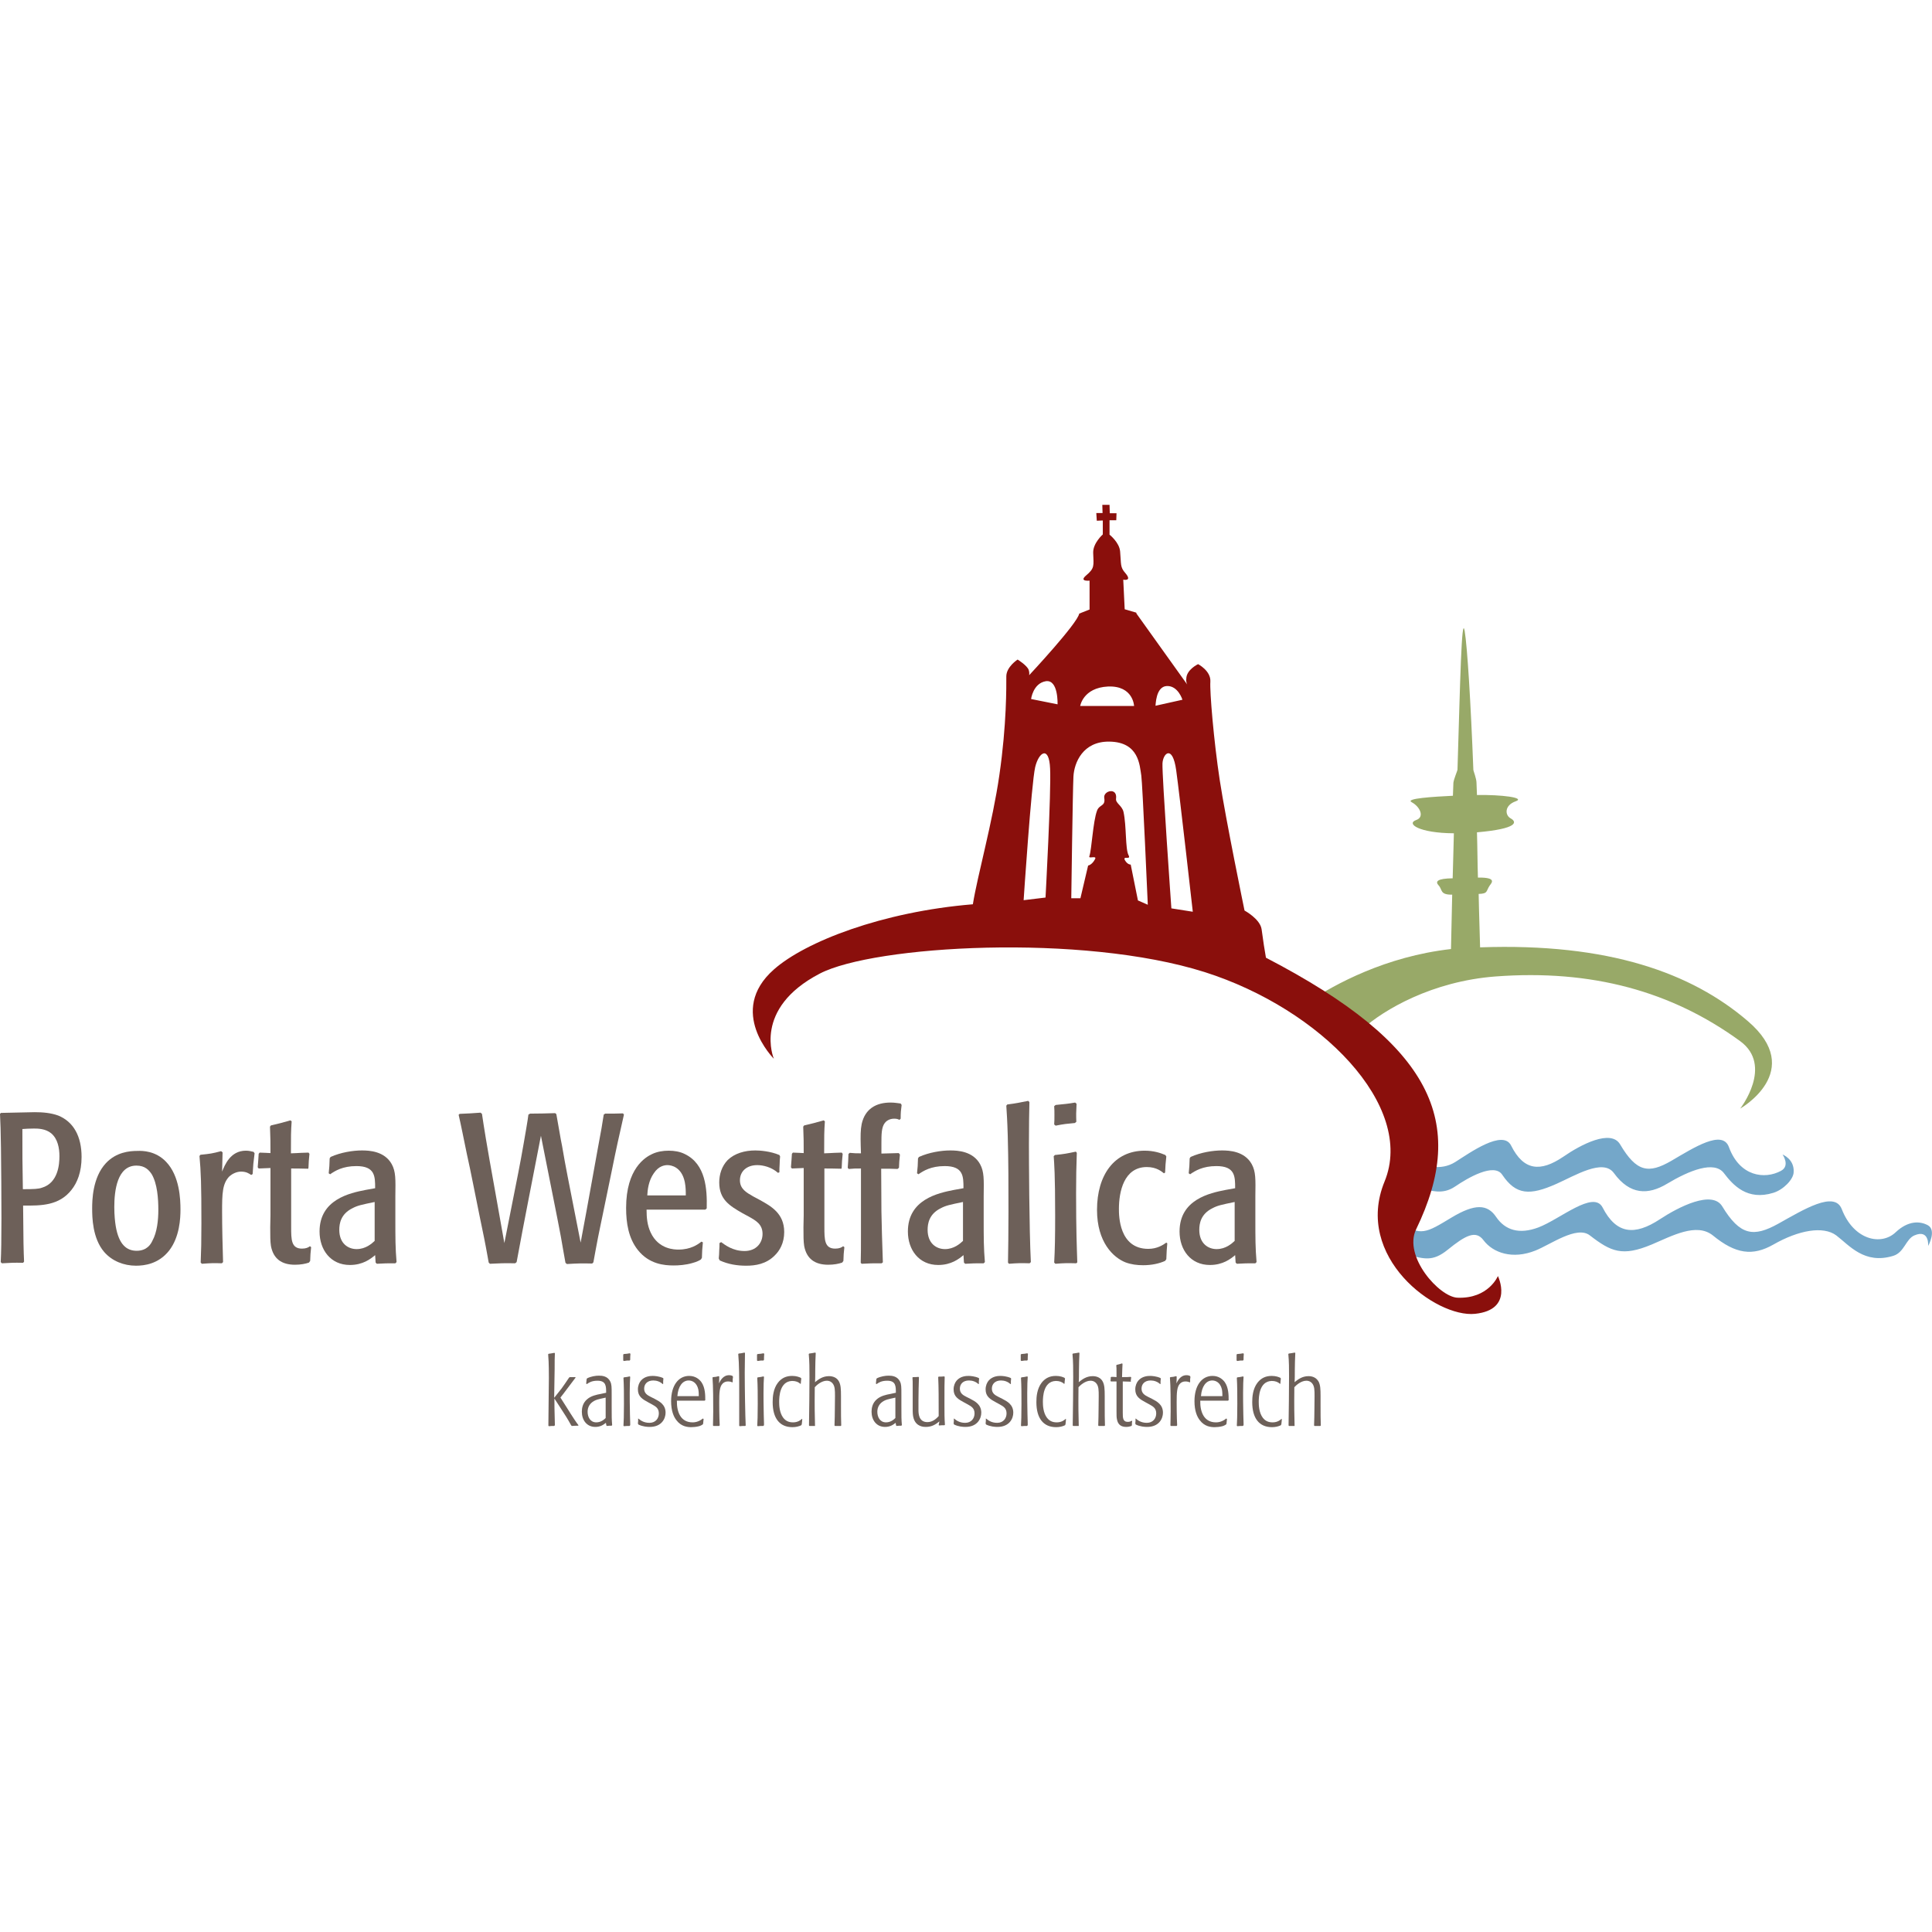 <?xml version="1.0" encoding="utf-8" standalone="no"?><!-- Generator: Adobe Illustrator 21.0.0, SVG Export Plug-In . SVG Version: 6.00 Build 0)  --><svg xmlns="http://www.w3.org/2000/svg" xmlns:xlink="http://www.w3.org/1999/xlink" enable-background="new 0 0 802.9 383.3" height="320" id="Ebene_1" preserveAspectRatio="xMidYMid meet" version="1.1" viewBox="0 0 802.9 383.3" width="320" x="0px" xml:space="preserve" y="0px">
<g>
	<path d="M566.1,217.9c9-8.1,29.1-19.9,55.4-21.9c39.9-3,73.2,6.1,101.7,26.9c13.9,10.2,0,28,0,28   s27.5-15.6,3.1-36.4c-23.2-19.9-57.7-32.5-111.2-30.6c-0.1-5-0.4-12-0.6-22.2c4-0.1,3-1.2,4.6-3.5c0.9-1.2,3-3.4-4.9-3.3   c-0.2-5.8-0.2-12.4-0.4-18.8c17.1-1.5,16.7-4.3,14-5.8c-2.4-1.3-2.7-5.4,2.1-7.1c4.2-1.5-6-2.8-16.1-2.6c-0.1-1.7-0.1-3.4-0.2-5.1   c0-1.7-1.3-5-1.3-5.3c-1.1-28.3-2.5-51-3.6-57.7c-1.3-7.6-1.9,21.7-3,57.6c0,0.3-1.5,3.8-1.7,5.4c-0.1,1.8-0.1,3.6-0.2,5.4   c-7.9,0.4-20.2,1.1-17.1,2.7c3.5,1.9,5.4,6.2,1.8,7.4c-4.2,1.5,1.1,5.4,15.7,5.5c-0.2,6.5-0.3,12.8-0.5,18.7   c-6.4,0.1-7.4,1.3-5.8,3c1.6,1.7,0.4,3.9,5.6,3.8c-0.2,10.2-0.4,17.7-0.5,22.6c-27.2,3.1-48.2,14.6-59.4,22" fill="#98A968" />
	<path d="M590.1,284.1c4.6,0.8,9.3,2.8,14.6-0.8c5.3-3.6,16.2-10,19.6-4.9c5.7,8.5,11.5,8.7,22.5,3.8   c7.7-3.4,19.4-10.7,23.9-4.5c6.7,9.2,14.3,9.1,22,4.5c9.5-5.7,19.7-9.7,23.7-4.5c3.8,5,9.7,11.6,20.6,8.2c4.2-1.3,8.3-5.6,8.4-8.5   c0.4-5.5-4.6-7.4-4.6-7.4s3.3,4.7-0.7,6.8c-6.7,3.6-17.1,2.4-21.6-9.9c-2.7-7.4-14.5,0.2-23.9,5.7c-9.5,5.5-14.5,4.7-21.3-6.8   c-3.8-6.5-16.4,0.1-23.6,5.1c-9.6,6.5-16.5,5.8-21.7-4.6c-3.4-6.9-17.2,3-23.2,6.8c-6.2,3.9-13.1,1.5-16-0.1" fill="#74A7C9" />
	<path d="M585.2,311.7c6.5,1.6,10.1,3,16.4-2.1c7.4-6,11.7-8.3,14.9-4c4,5.3,12.1,8.1,21.6,4.3   c6.3-2.5,17.2-10.5,22.6-6.3c8.8,6.8,13.5,8.9,25.7,3.8c8.5-3.6,18.6-9.2,25.4-3.8c9.5,7.8,16.6,8.7,25.2,3.8   c10.5-6,20.7-7.8,26.1-3.8c5.4,4.1,11.7,12.2,23.7,8.5c4.6-1.4,5.2-7,8.8-8.5c6.3-2.7,5.7,4.4,5.7,4.4s3.6-6.5-0.1-8.6   c-3.3-1.8-8.2-2-13.4,2.9c-6,5.7-17.4,3.3-22.4-9.6c-3-7.8-15.9,0.2-26.3,6c-10.4,5.8-16,5-23.4-7.2c-4.2-6.8-18,0.2-25.9,5.4   c-10.5,6.9-18.1,6.2-23.8-4.9c-3.8-7.3-17.7,4.9-26.7,8.3c-8,3-13.8,1.1-17.5-4.3c-3.6-5.4-8.8-5.7-18.6,0.2   c-10.6,6.4-12.8,7.9-21.6,1.9" fill="#74A7C9" />
	<path d="M526.1,188.2c-0.7-3.9-1-6.1-1.8-11.8c-0.6-4.3-7.1-7.8-7.1-7.8s-7.8-37.8-10.3-54.2   c-2.5-16.4-4.2-36.9-3.9-40.9c0.3-4.5-5.1-7.3-5.1-7.3s-4.9,2.3-4.9,6.1c-0.2,1.4,0.4,2.4,0.4,2.4l-21.1-29.5l-0.1-0.4l-4.8-1.4   l-0.6-12.3c0,0,3.9,0.8,0.9-2.7c-2.3-2.6-1.7-3.7-2.2-9c-0.3-3.8-4.4-7-4.4-7l0-6l2.8,0l0.1-2.9h-2.8L461.1,0h-3l0.1,3.4h-2.6   l0.2,3.2l2.5-0.1l0,5.8c0,0-4.1,3.6-4,7.6c0.2,5.5,0.7,6.4-3,9.5c-3,2.6,1.5,2.1,1.5,2.1l0,12l-4.3,1.7   c-0.7,4.1-20.8,25.6-20.8,25.6s0.2-1.1-0.2-2.2c-0.7-1.9-4.6-4.3-4.6-4.3s-4.7,3-4.7,7c0,3.9,0.2,19.8-2.9,41.1   c-2.8,19.5-9.1,41.7-11,53.6c-37.6,3.1-69.6,15.5-82.7,27.1c-19.7,17.4,0,37.1,0,37.1s-9-20.8,19.1-35.4   c22.5-11.7,108.9-16.8,160-0.6c48.1,15.3,87.6,55.6,74.7,87c-12.9,31.4,21.3,56.7,37.6,55c16.3-1.7,9.5-15.7,9.5-15.7   s-3.9,9.5-16.8,9c-7.6-0.3-22.6-17.2-17.2-28.4C610,256.7,595.6,224.3,526.1,188.2z M460.5,75.5c10.5-0.4,10.8,8.1,10.8,8.1h-22.4   C448.9,83.7,450,76,460.5,75.5z M434.5,163.2l-9.1,1.1c0,0,3.2-48.4,4.8-55.3c1.5-6.3,5.8-9.1,6.2,0.6   C436.9,119.1,434.5,163.2,434.5,163.2z M439.5,82.9l-11-2.2c0,0,0.8-6.5,6.1-7.4C439.9,72.5,439.5,82.9,439.5,82.9z M472.9,164.4   l-3-14.9c0,0-1.3,0.1-2.4-1.8c-1.1-2.1,2.7,0.1,1.5-2.1c-1.4-2.6-0.8-12.1-2.1-18c-0.6-2.6-3.3-3.6-3.1-5.4c0.7-5-5.4-3.4-4.9-0.4   c0.6,3.6-2,2.6-3,5.3c-1.7,4.6-2.2,16.1-3.2,19c-0.4,1.1,3.2-0.5,2.4,1.1c-1.3,2.5-2.9,2.7-2.9,2.7l-3.2,13.6h-3.8   c0,0,0.6-44.9,0.9-50.6c0.3-5.7,3.9-14.7,15-14.5c12.3,0.2,12.5,9.9,13.2,14.1c0.5,3.2,2.7,53.7,2.7,53.7L472.9,164.4z M484.9,75.3   c4.7-0.2,6.5,5.7,6.5,5.7l-11.2,2.5C480.3,83.5,480.2,75.5,484.9,75.3z M486.8,167.7c0,0-3.9-55.1-3.7-60.2c0.2-4.3,4.2-8,5.7,2.8   c1.5,10.8,6.9,58.8,6.9,58.8L486.8,167.7z" fill="#8A0F0C" />
</g>
<g>
	<path d="M0.4,252.7c2,0,11.8-0.3,14-0.3c3.4,0,6.8,0.3,9.8,1.4c6.4,2.6,9.7,8.7,9.7,17.2c0,6.3-1.8,10.7-4.2,13.7   c-5.1,6.5-12.5,6.6-20.1,6.5c0.1,15.3,0.2,18.6,0.4,23.3l-0.4,0.5c-4.1-0.1-4.9,0-8.8,0.2l-0.5-0.5c0.2-4,0.3-9.1,0.3-18.1   c0-7.5-0.1-23-0.2-29.5c-0.1-7.3-0.2-9.7-0.4-14L0.4,252.7z M17.4,283.8c6.8-2,7.3-9.8,7.3-13.1c0-3.4-0.7-7.2-3.4-9.5   c-2.4-2-5.7-2-7.2-2c-1.6,0-3.6,0.1-4.8,0.2c0,11,0,14.1,0.2,25C14.2,284.4,16,284.3,17.4,283.8z" fill="#6D6059" />
	<path d="M69,273c5.7,5.9,6,15.7,6,19.9c0,3.5-0.3,11.3-4.7,17c-4.4,5.6-10.3,6.3-13.8,6.3c-5,0-9.9-1.9-13.2-5.7   c-4.9-5.7-5-14.5-5-18.1c0-3.2,0.1-12.8,5.7-18.8c4.3-4.6,9.8-5.1,13.1-5.1C59.3,268.4,64.7,268.5,69,273z M63,278.1   c-1.1-1.6-2.7-3.5-6.3-3.5c-8,0-9.2,10.4-9.2,17.2c0,3.5,0.3,6.1,0.6,8c1.3,7.6,4.5,10.2,8.7,10.2c4.3,0,5.9-2.8,6.5-4.1   c2-3.6,2.5-8.7,2.5-12.9C65.8,288.4,65.4,282.1,63,278.1z" fill="#6D6059" />
	<path d="M92.2,315.2c-3.4-0.1-4.3-0.1-8.3,0.2l-0.5-0.5c0.2-4.8,0.3-8.9,0.3-16.3c0-16.5-0.2-21.3-0.8-28l0.4-0.5   c4-0.4,4.8-0.5,8.6-1.5l0.6,0.5c-0.1,2.7-0.1,5.4-0.2,8c1.1-2.7,3.4-8.7,9.9-8.7c1.4,0,2.2,0.3,3.2,0.5l0.4,0.6   c-0.5,3.9-0.6,4.8-0.8,8.6l-0.6,0.4c-0.9-0.6-2-1.4-4.2-1.4c-1.9,0-3.6,0.9-4.8,1.9c-3,3-3.1,7.2-3.1,14.7c0,5.8,0.2,15.2,0.4,21   L92.2,315.2z" fill="#6D6059" />
	<path d="M128.1,275.9c-3.2-0.1-5.7-0.1-7.1-0.1v18.7v5.7c0,5.1,0,8.9,4.5,8.9c1.7,0,2.7-0.5,3.3-1l0.5,0.4   c-0.3,2.6-0.3,3.1-0.4,5.7l-0.5,0.7c-1.4,0.5-3.4,0.9-5.8,0.9c-5.6,0-9-2.5-10-7.8c-0.3-1.9-0.3-4-0.3-7.8l0.1-4.9v-9.3v-10.4   c-2.2,0.1-2.5,0.1-4.9,0.2l-0.4-0.5c0.2-2.9,0.3-3.4,0.4-5.6l0.4-0.5c2.1,0.1,3.2,0.1,4.5,0.2c0-4.5,0-6-0.2-11l0.4-0.5   c3.5-0.8,4.2-1,8.1-2.1l0.5,0.4c-0.3,4.2-0.3,6.4-0.3,13.3c1.9-0.1,3.1-0.1,4.2-0.2c1.1,0,2-0.1,3.1-0.1l0.4,0.5   c-0.3,2.6-0.3,3.5-0.4,5.6L128.1,275.9z" fill="#6D6059" />
	<path d="M155.9,311.8c-1.9,1.6-5.1,4.1-10.5,4.1c-8,0-12.6-6.3-12.6-13.9c0-13.3,12.5-16,19.2-17.3l3.9-0.7   c0-4.9,0-9.2-7.8-9.2c-5.7,0-8.9,2-10.9,3.4l-0.6-0.4c0.3-2.7,0.3-3.3,0.4-6.2l0.4-0.6c4.2-1.9,9.3-2.7,13-2.7   c3.1,0,9.4,0.3,12.4,5.7c1.7,3.1,1.6,6.3,1.5,13.3v9.2c0,8.5,0,12.2,0.5,18.2l-0.5,0.5c-3.7,0-4.3,0-7.7,0.2l-0.5-0.5L155.9,311.8z    M155.8,289.7c-5.8,1.2-7.2,1.5-9.3,2.6c-4.9,2.4-5.5,6.4-5.5,9c0,5.7,3.7,8,7.2,8c3.8,0,6.3-2.3,7.5-3.4V289.7z" fill="#6D6059" />
	<path d="M224.8,262.2l-5.1,26.2c-1.7,8.7-3.4,17.6-5,26.3l-0.6,0.5c-4.9-0.1-6.2,0-10.5,0.2l-0.5-0.5   c-0.1-0.7-0.3-1.4-0.4-2.2c-1.1-6.2-1.8-9.5-3.4-17.2l-2.7-13.4c-0.8-4.2-1.7-8.2-2.6-12.4c-1.4-6.8-2.4-11.9-3.4-16.2l0.4-0.4   c4.2-0.2,4.9-0.2,8.7-0.5l0.6,0.5c0.9,6,1.6,10.8,5.6,32.9l3.7,20.8l5.8-29.3c0.8-4.2,1.6-8.3,2.3-12.5c0.3-1.7,1.7-9.7,1.9-11.6   l0.7-0.4c4.8,0,5.8-0.1,10.4-0.2l0.5,0.4c0.4,1.9,1.9,11.2,2.4,13.3c0.7,4.2,1.5,8.5,2.3,12.6l5.4,27.5c1.6-8.6,3.2-17.1,4.7-25.6   c0.8-4.4,1.6-8.8,2.4-13.3c1.6-8.7,1.8-9.6,2.5-14.3l0.6-0.4c3.2,0,4.3,0,7.4-0.1l0.4,0.5c-1.9,8.3-3.4,15.1-4.9,22.6l-3.9,18.9   c-0.7,3.2-1.3,6.4-2,9.7c-0.3,1.4-1.6,8.6-1.9,10.2l-0.5,0.5c-4.2-0.1-5.4-0.1-10.5,0.2l-0.6-0.5c-0.3-1.5-1.6-9.1-1.9-10.8   c-0.5-2.8-1.1-5.6-1.6-8.3L224.8,262.2z" fill="#6D6059" />
	<path d="M268.7,292.9c0,3.4,0.3,6.5,1.7,9.5c3.3,7.1,10.1,7.1,11.6,7.1c5,0,8-2.1,9.5-3.3l0.6,0.3   c-0.3,2.9-0.3,3.6-0.4,6.4l-0.4,0.7c-0.6,0.4-1.7,1-3.6,1.5c-2.7,0.8-5.7,1-7.7,1c-3.9,0-10.2-0.5-14.9-6.4   c-3.9-4.9-4.9-11.2-4.9-17.5c0-16.4,8-21.1,10.8-22.4c2.1-1,4.5-1.4,6.9-1.4c2.4,0,4.7,0.4,6.7,1.4c8.7,4.2,9.3,14.5,9.1,22.6   l-0.6,0.5H268.7z M285,287c0-1.7,0-3.4-0.4-5.5c-1.3-6.4-5.7-7.1-7.2-7.1c-1,0-3.6,0.2-5.7,3.4c-2.2,3.1-2.6,7-2.7,9.2H285z" fill="#6D6059" />
	<path d="M299.7,306.4c1.5,1.1,4.8,3.7,9.7,3.7c4.9,0,7.5-3.4,7.5-7.1c0-4-2.7-5.5-5.7-7.2l-2.6-1.4   c-5.4-3.1-9.7-5.7-9.7-12.8c0-3.4,1.1-6.8,3.5-9.3c2.9-2.8,7.1-4,11.5-4c1.9,0,6.2,0.3,10,1.9l0.3,0.6c-0.1,1.1-0.2,2.1-0.2,3.3   c-0.1,1.1-0.1,2.2-0.1,3.3l-0.6,0.2c-2.7-2.4-6.2-3.2-8.6-3.2c-4.4,0-7.2,2.6-7.2,6.3c0,3.6,2.7,5.1,5.5,6.7l2.8,1.5   c4.5,2.5,10.1,5.5,10.1,13.3c0,4.6-1.9,7.8-4,9.8c-3.5,3.5-7.9,4.2-11.8,4.2c-3.8,0-7.5-0.6-11-2.2l-0.4-0.8   c0.1-1.1,0.2-2.3,0.2-3.4c0.1-1.1,0.1-2,0.1-3L299.7,306.4z" fill="#6D6059" />
	<path d="M349.7,275.9c-3.2-0.1-5.7-0.1-7.1-0.1v18.7v5.7c0,5.1,0,8.9,4.5,8.9c1.7,0,2.7-0.5,3.3-1l0.5,0.4   c-0.3,2.6-0.3,3.1-0.4,5.7l-0.5,0.7c-1.4,0.5-3.4,0.9-5.8,0.9c-5.6,0-9-2.5-10-7.8c-0.3-1.9-0.3-4-0.3-7.8l0.1-4.9v-9.3v-10.4   c-2.2,0.1-2.5,0.1-4.9,0.2l-0.4-0.5c0.2-2.9,0.3-3.4,0.4-5.6l0.4-0.5c2.1,0.1,3.2,0.1,4.5,0.2c0-4.5,0-6-0.2-11l0.4-0.5   c3.5-0.8,4.2-1,8.1-2.1l0.5,0.4c-0.3,4.2-0.3,6.4-0.3,13.3c1.9-0.1,3.1-0.1,4.2-0.2c1.1,0,2-0.1,3.1-0.1l0.4,0.5   c-0.3,2.6-0.3,3.5-0.4,5.6L349.7,275.9z" fill="#6D6059" />
	<path d="M373,276c-2.4-0.1-3-0.1-6.8-0.1c0,4.9,0.1,11.8,0.1,17.7c0.2,8.4,0.2,10.2,0.6,21.2l-0.5,0.4   c-4,0-4.7,0-8.3,0.2l-0.4-0.4c0.1-4,0.1-5.8,0.1-11.7V283v-7.2c-2.5,0-2.7,0-5.1,0.2l-0.4-0.5c0.2-2.4,0.2-2.9,0.3-5.7l0.5-0.5   c2.3,0.2,2.6,0.2,4.7,0.2l-0.1-3.2c-0.1-4-0.1-6.5,0.4-9c1.4-6.3,6-8.9,12-8.9c1.8,0,3.2,0.3,4.2,0.4l0.4,0.6   c-0.3,2.4-0.4,3-0.4,5.7l-0.5,0.5c-0.6-0.3-1.1-0.5-2.2-0.5c-2.1,0-3.4,1.1-3.9,1.8c-1.4,1.8-1.4,4.8-1.4,8.7v4   c4-0.1,4.5-0.1,7.2-0.2l0.5,0.6c-0.3,2.7-0.3,3.2-0.4,5.5L373,276z" fill="#6D6059" />
	<path d="M400.4,311.8c-1.9,1.6-5.1,4.1-10.5,4.1c-8,0-12.6-6.3-12.6-13.9c0-13.3,12.5-16,19.2-17.3l3.9-0.7   c0-4.9,0-9.2-7.8-9.2c-5.7,0-8.9,2-10.9,3.4l-0.6-0.4c0.3-2.7,0.3-3.3,0.4-6.2l0.4-0.6c4.2-1.9,9.3-2.7,13-2.7   c3.1,0,9.4,0.3,12.4,5.7c1.7,3.1,1.6,6.3,1.5,13.3v9.2c0,8.5,0,12.2,0.5,18.2l-0.5,0.5c-3.7,0-4.3,0-7.7,0.2l-0.5-0.5L400.4,311.8z    M400.3,289.7c-5.8,1.2-7.2,1.5-9.3,2.6c-4.9,2.4-5.5,6.4-5.5,9c0,5.7,3.7,8,7.2,8c3.8,0,6.3-2.3,7.5-3.4V289.7z" fill="#6D6059" />
	<path d="M427.9,315.2c-3.5-0.1-4.8-0.1-8.6,0.2l-0.4-0.5c0.1-5.8,0.2-12.3,0.2-21.2c0-10.5,0-21-0.3-31.5   c-0.2-6.8-0.4-9.1-0.6-12.5l0.4-0.5c4-0.5,5.1-0.8,8.7-1.5l0.5,0.5c-0.1,4.7-0.2,9.1-0.2,17.5c0,5.1,0.1,35.6,0.8,49L427.9,315.2z" fill="#6D6059" />
	<path d="M447.3,315.2c-3.7-0.1-4.9-0.1-8.7,0.2l-0.5-0.5c0.3-5.3,0.4-10.9,0.4-19.5c0-17.4-0.4-21.7-0.6-24.7   l0.5-0.5c3.9-0.4,4.9-0.6,8.7-1.4l0.4,0.5c-0.2,5.4-0.3,10.3-0.3,16.7c0,15.7,0.3,22.5,0.5,28.8L447.3,315.2z M446.7,256.9   c-3.2,0.3-4.5,0.4-8,1.1l-0.6-0.5c0.1-1.3,0.1-2.6,0.1-3.9c0-1.2,0-2.5-0.1-3.7l0.6-0.5c3.7-0.4,4.7-0.4,8.1-1l0.6,0.5   c-0.2,3.5-0.2,4.8-0.1,7.5L446.7,256.9z" fill="#6D6059" />
	<path d="M485.1,306.9c-0.2,2.5-0.3,3.4-0.4,6.6l-0.5,0.7c-2.4,1.1-5.6,1.8-9.1,1.8c-2.5,0-5-0.3-7.4-1.2   c-5-2-11.8-8.3-11.8-21.8c0-14.5,7.2-24.6,19.8-24.6c3.7,0,6.5,0.9,8.6,1.8l0.4,0.6c-0.3,3.1-0.4,3.6-0.5,6.7l-0.5,0.3   c-0.9-0.7-3-2.6-7.1-2.6c-9.6,0-11.6,10.4-11.6,17.4c0,2.7,0,16.6,12.2,16.6c3.7,0,6.1-1.6,7.5-2.6L485.1,306.9z" fill="#6D6059" />
	<path d="M513.3,311.8c-1.9,1.6-5.1,4.1-10.5,4.1c-8,0-12.6-6.3-12.6-13.9c0-13.3,12.5-16,19.2-17.3l3.9-0.7   c0-4.9,0-9.2-7.8-9.2c-5.7,0-8.9,2-10.9,3.4l-0.6-0.4c0.3-2.7,0.3-3.3,0.4-6.2l0.4-0.6c4.2-1.9,9.3-2.7,13-2.7   c3.1,0,9.4,0.3,12.4,5.7c1.7,3.1,1.6,6.3,1.5,13.3v9.2c0,8.5,0,12.2,0.5,18.2l-0.5,0.5c-3.7,0-4.3,0-7.7,0.2l-0.5-0.5L513.3,311.8z    M513.2,289.7c-5.8,1.2-7.2,1.5-9.3,2.6c-4.9,2.4-5.5,6.4-5.5,9c0,5.7,3.7,8,7.2,8c3.8,0,6.3-2.3,7.5-3.4V289.7z" fill="#6D6059" />
</g>
<g>
	<path d="M230.3,382.8c-1.1,0-1.2,0-2.2,0.1l-0.2-0.2v-0.9c0-2.7,0.2-16,0.2-19c0-6.5-0.2-8.5-0.3-9.8l0.2-0.2   c1-0.1,1.2-0.2,2.4-0.4l0.2,0.2c-0.1,1.9-0.1,3.4-0.1,6.5c0,1.7-0.2,10.1-0.2,12l3.1-3.9c1.3-1.8,1.4-2,3.1-4.5l0.3-0.2   c0,0,0.9,0,1.1,0c0.4,0,0.8,0,1.2,0l0.1,0.2c-1.6,2.2-3.3,4.3-4.9,6.5l-1.4,1.8l2.8,4.4c1,1.6,2,3.2,3,4.7c0.8,1.2,0.9,1.3,1.7,2.4   l-0.1,0.2c-1.1,0-1.4,0-2.6,0.1l-0.3-0.2c-1.6-2.9-2.5-4.3-4.4-7.2l-2.6-4c0,2.8,0,3.6,0.2,11.1L230.3,382.8z" fill="#6D6059" />
	<path d="M251.8,381.5c-1.1,0.9-2.4,1.7-4.4,1.7c-3.6,0-5.6-2.9-5.6-6.3c0-1.4,0.3-3.6,2.2-5.2   c1.6-1.4,3.9-1.9,5.6-2.2l2.3-0.5c0-2.7,0-5-3.6-5c-2.4,0-3.6,0.8-4.4,1.4l-0.3-0.2c0.1-0.8,0.1-1.1,0.2-1.9l0.2-0.3   c1.6-0.8,3.5-1.1,4.9-1.1c1.4,0,3.6,0.2,4.7,2.4c0.6,1.2,0.6,2.3,0.6,5.5v4.8c0,4.4,0,5.5,0.2,7.8l-0.2,0.3c-1,0-1.1,0-2,0.1   l-0.2-0.2L251.8,381.5z M251.8,371c-3.7,0.8-3.9,0.9-4.9,1.4c-1.8,1-2.7,2.6-2.7,4.5c0,2.2,1.1,4.4,3.6,4.4c1.9,0,3.2-1.1,3.9-1.8   V371z" fill="#6D6059" />
	<path d="M261.6,382.8c-1,0-1.4,0-2.3,0.1l-0.2-0.2c0.1-2.1,0.2-3.9,0.2-9c0-3.6,0-7.6-0.2-10.9l0.2-0.2   c1.1-0.1,1.4-0.2,2.4-0.4l0.2,0.2c-0.1,1.6-0.2,3.2-0.2,6.7c0,0.3,0,6.4,0.1,9c0,1.2,0.1,2.4,0.1,3.5v0.9L261.6,382.8z    M261.7,355.6c-1,0-1.3,0-2.4,0.2l-0.3-0.2c0-1.2,0-1.4,0-2.5l0.3-0.2c1.2-0.1,1.4-0.1,2.4-0.3l0.3,0.2c-0.1,1.2-0.1,1.6-0.1,2.5   L261.7,355.6z" fill="#6D6059" />
	<path d="M265.4,379.8c0.6,0.5,2,1.7,4.5,1.7c2.6,0,3.9-1.9,3.9-3.9c0-2.2-1.3-2.9-2.9-3.8l-1.3-0.7   c-2.6-1.4-4.5-2.5-4.5-5.5c0-1.6,0.6-2.9,1.3-3.7c1.6-1.8,3.9-1.9,4.9-1.9c0.6,0,2.6,0.1,4.3,0.9l0.1,0.3c0,0.3-0.1,0.7-0.1,1   c0,0.4,0,0.7,0,1.1l-0.2,0.1c-1-1-2.5-1.5-3.9-1.5c-2.5,0-3.8,1.5-3.8,3.4s1.3,2.7,2.7,3.4l1.6,0.8c2.1,1.1,4.6,2.4,4.6,5.8   c0,2.3-1.5,5.9-6.6,5.9c-0.9,0-2.9-0.1-4.7-1l-0.2-0.4c0-0.4,0.1-0.7,0.1-1.1c0-0.3,0-0.6,0-1L265.4,379.8z" fill="#6D6059" />
	<path d="M281.3,372.3c-0.1,4.9,1.7,9,6.5,9c0.5,0,2.4,0,4.3-1.6l0.3,0.2c-0.1,0.8-0.1,1-0.2,2l-0.2,0.3   c-0.3,0.2-0.8,0.5-1.5,0.7c-1.1,0.3-2.5,0.4-3.2,0.4c-1.5,0-4.2-0.2-6.2-2.9c-1.1-1.4-2.2-3.8-2.2-7.9c0-6.6,3.1-10.5,7.5-10.5   c2.7,0,4.3,1.5,5.1,2.6c1.6,2.3,1.6,5.5,1.6,7.5l-0.3,0.2H281.3z M290.4,370.4c0-0.8,0-1.7-0.2-2.8c-0.7-3-2.7-3.7-4-3.7   c-2.6,0-4.4,2.5-4.7,6.5H290.4z" fill="#6D6059" />
	<path d="M298.9,382.8c-1.1,0-1.3,0-2.4,0l-0.2-0.2c0-1.6,0.1-2.9,0.1-5.8c0-3.9,0-10.5-0.3-14.1l0.2-0.2   c1.1-0.1,1.3-0.1,2.4-0.4l0.2,0.2c0,0.8,0,1.8-0.1,2.8c0.5-1,1.6-3.4,4.2-3.4c0.7,0,1.2,0.2,1.4,0.3l0.2,0.3c0,0.3,0,0.6-0.1,1   c0,0.4,0,0.8,0,1.2l-0.2,0.2c-0.3-0.2-0.9-0.4-1.8-0.4c-1,0-1.7,0.4-2.2,0.9c-1.3,1.3-1.4,3.8-1.4,7.7c0,0.5,0,6.2,0.2,9.6   L298.9,382.8z" fill="#6D6059" />
	<path d="M309.7,382.8c-1,0-1.3,0-2.3,0.1l-0.2-0.2v-13c0-6.9,0-12.4-0.4-16.8l0.2-0.2c0.9-0.1,1.2-0.1,2.4-0.4   l0.2,0.2c0,2.4-0.1,5.3-0.1,8.1c0,6.3,0.2,18.2,0.4,22L309.7,382.8z" fill="#6D6059" />
	<path d="M317.2,382.8c-1,0-1.4,0-2.3,0.1l-0.2-0.2c0.1-2.1,0.2-3.9,0.2-9c0-3.6,0-7.6-0.2-10.9l0.2-0.2   c1.1-0.1,1.4-0.2,2.4-0.4l0.2,0.2c-0.1,1.6-0.2,3.2-0.2,6.7c0,0.3,0,6.4,0.1,9c0,1.2,0.1,2.4,0.1,3.5v0.9L317.2,382.8z    M317.3,355.6c-1,0-1.3,0-2.4,0.2l-0.3-0.2c0-1.2,0-1.4,0-2.5l0.3-0.2c1.2-0.1,1.4-0.1,2.4-0.3l0.3,0.2c-0.1,1.2-0.1,1.6-0.1,2.5   L317.3,355.6z" fill="#6D6059" />
	<path d="M333.4,379.9c0,0.7-0.1,1.1-0.2,2.2l-0.2,0.4c-1,0.5-2.3,0.8-3.7,0.8c-5.3,0-8.2-3.7-8.2-10.4   c0-2.1,0.2-5.5,2.2-8.1c1.5-1.9,3.4-2.8,5.9-2.8c1.8,0,3,0.5,3.6,0.8l0.2,0.3c-0.1,1-0.2,1.4-0.2,2.1l-0.2,0.1   c-0.8-0.8-2-1.2-3.3-1.2h-0.2c-5.1,0.2-5.3,6.6-5.3,8.7c0,1.4,0.1,4.5,1.7,6.6c1.1,1.4,2.4,1.9,4.1,1.9c2,0,3.2-1,3.6-1.4   L333.4,379.9z" fill="#6D6059" />
	<path d="M338.7,382.8c-1,0-1.3,0-2.3,0l-0.2-0.2c0.1-4.5,0.2-16.6,0.2-20.4c0-3.1,0-6.2-0.3-9.3l0.2-0.2   c0.9-0.1,1.4-0.2,2.5-0.4l0.2,0.2c-0.1,2.3-0.2,4.6-0.2,6.9c0,1.5,0,4.3-0.1,5.2c1.4-1.1,3.1-2.5,5.8-2.5c1.8,0,3.4,0.7,4.2,2.3   c0.7,1.4,0.8,3,0.8,6.1v3.9c0,3.4,0,5.6,0.1,8.2l-0.2,0.2c-1.1,0-1.3,0-2.4,0l-0.2-0.2c0-1.2,0.1-2.3,0.1-3.5   c0-2.3,0.1-4.9,0.1-8.7c0-2.4,0-4.1-1-5.3c-0.3-0.4-1.1-1.1-2.4-1.1c-2.2,0-4.3,1.9-5,2.7c-0.1,9,0,11.3,0.1,15.8L338.7,382.8z" fill="#6D6059" />
	<path d="M372.2,381.5c-1.1,0.9-2.4,1.7-4.4,1.7c-3.6,0-5.6-2.9-5.6-6.3c0-1.4,0.3-3.6,2.2-5.2   c1.6-1.4,3.9-1.9,5.6-2.2l2.3-0.5c0-2.7,0-5-3.6-5c-2.4,0-3.6,0.8-4.4,1.4l-0.3-0.2c0.1-0.8,0.1-1.1,0.2-1.9l0.2-0.3   c1.6-0.8,3.5-1.1,4.9-1.1c1.4,0,3.6,0.2,4.7,2.4c0.6,1.2,0.6,2.3,0.6,5.5v4.8c0,4.4,0,5.5,0.2,7.8l-0.2,0.3c-1,0-1.1,0-2,0.1   l-0.2-0.2L372.2,381.5z M372.2,371c-3.7,0.8-3.9,0.9-4.9,1.4c-1.8,1-2.7,2.6-2.7,4.5c0,2.2,1.1,4.4,3.6,4.4c1.9,0,3.2-1.1,3.9-1.8   V371z" fill="#6D6059" />
	<path d="M390.4,380.9c-1.7,1.4-3.3,2.3-5.7,2.3c-0.7,0-3.9,0-5-3.5c-0.4-1.2-0.4-2.6-0.4-4.2v-3.4   c0-1.1,0-3.5,0-5.4c0-2.1,0-3-0.1-4l0.2-0.2c1.1,0,1.3,0,2.3-0.1l0.2,0.2c-0.1,3.2-0.2,6.4-0.2,9.6c0,0.6,0,3.4,0,3.9   c0,1.3,0,5.1,3.7,5.1c2.2,0,3.7-1.4,4.7-2.5c0-7.5,0-11.9-0.2-16.2l0.2-0.2c1,0,1.2,0,2.3-0.1l0.2,0.2c-0.1,3.1-0.1,3.4-0.1,11.8   c0,3.7,0,5.2,0.2,8.1l-0.2,0.2c-1,0-1.2,0-2.2,0.1l-0.2-0.2L390.4,380.9z" fill="#6D6059" />
	<path d="M396.6,379.8c0.6,0.5,2,1.7,4.5,1.7c2.6,0,3.9-1.9,3.9-3.9c0-2.2-1.3-2.9-2.9-3.8l-1.3-0.7   c-2.6-1.4-4.5-2.5-4.5-5.5c0-1.6,0.6-2.9,1.3-3.7c1.6-1.8,3.9-1.9,4.9-1.9c0.6,0,2.6,0.1,4.3,0.9l0.1,0.3c0,0.3-0.1,0.7-0.1,1   c0,0.4,0,0.7,0,1.1l-0.2,0.1c-1-1-2.5-1.5-3.9-1.5c-2.5,0-3.8,1.5-3.8,3.4s1.3,2.7,2.7,3.4l1.6,0.8c2.1,1.1,4.6,2.4,4.6,5.8   c0,2.3-1.5,5.9-6.6,5.9c-0.9,0-2.9-0.1-4.7-1l-0.2-0.4c0-0.4,0.1-0.7,0.1-1.1c0-0.3,0-0.6,0-1L396.6,379.8z" fill="#6D6059" />
	<path d="M409.9,379.8c0.6,0.5,2,1.7,4.5,1.7c2.6,0,3.9-1.9,3.9-3.9c0-2.2-1.3-2.9-2.9-3.8l-1.3-0.7   c-2.6-1.4-4.5-2.5-4.5-5.5c0-1.6,0.6-2.9,1.3-3.7c1.6-1.8,3.9-1.9,4.9-1.9c0.6,0,2.6,0.1,4.3,0.9l0.1,0.3c0,0.3-0.1,0.7-0.1,1   c0,0.4,0,0.7,0,1.1l-0.2,0.1c-1-1-2.5-1.5-3.9-1.5c-2.5,0-3.8,1.5-3.8,3.4s1.3,2.7,2.7,3.4l1.6,0.8c2.1,1.1,4.6,2.4,4.6,5.8   c0,2.3-1.5,5.9-6.6,5.9c-0.9,0-2.9-0.1-4.7-1l-0.2-0.4c0-0.4,0.1-0.7,0.1-1.1c0-0.3,0-0.6,0-1L409.9,379.8z" fill="#6D6059" />
	<path d="M426.8,382.8c-1,0-1.4,0-2.3,0.1l-0.2-0.2c0.1-2.1,0.2-3.9,0.2-9c0-3.6,0-7.6-0.2-10.9l0.2-0.2   c1.1-0.1,1.4-0.2,2.4-0.4l0.2,0.2c-0.1,1.6-0.2,3.2-0.2,6.7c0,0.3,0,6.4,0.1,9c0,1.2,0.1,2.4,0.1,3.5v0.9L426.8,382.8z    M426.9,355.6c-1,0-1.3,0-2.4,0.2l-0.3-0.2c0-1.2,0-1.4,0-2.5l0.3-0.2c1.2-0.1,1.4-0.1,2.4-0.3l0.3,0.2c-0.1,1.2-0.1,1.6-0.1,2.5   L426.9,355.6z" fill="#6D6059" />
	<path d="M443,379.9c0,0.7-0.1,1.1-0.2,2.2l-0.2,0.4c-1,0.5-2.3,0.8-3.7,0.8c-5.3,0-8.2-3.7-8.2-10.4   c0-2.1,0.2-5.5,2.2-8.1c1.5-1.9,3.4-2.8,5.9-2.8c1.8,0,3,0.5,3.6,0.8l0.2,0.3c-0.1,1-0.2,1.4-0.2,2.1l-0.2,0.1   c-0.8-0.8-2-1.2-3.3-1.2h-0.2c-5.1,0.2-5.3,6.6-5.3,8.7c0,1.4,0.1,4.5,1.7,6.6c1.1,1.4,2.4,1.9,4.1,1.9c2,0,3.2-1,3.6-1.4   L443,379.9z" fill="#6D6059" />
	<path d="M448.3,382.8c-1,0-1.3,0-2.3,0l-0.2-0.2c0.1-4.5,0.2-16.6,0.2-20.4c0-3.1,0-6.2-0.3-9.3l0.2-0.2   c0.9-0.1,1.4-0.2,2.5-0.4l0.2,0.2c-0.1,2.3-0.2,4.6-0.2,6.9c0,1.5,0,4.3-0.1,5.2c1.4-1.1,3.1-2.5,5.8-2.5c1.8,0,3.4,0.7,4.2,2.3   c0.7,1.4,0.8,3,0.8,6.1v3.9c0,3.4,0,5.6,0.1,8.2l-0.2,0.2c-1.1,0-1.3,0-2.4,0l-0.2-0.2c0-1.2,0.1-2.3,0.1-3.5   c0-2.3,0.1-4.9,0.1-8.7c0-2.4,0-4.1-1-5.3c-0.3-0.4-1.1-1.1-2.4-1.1c-2.2,0-4.3,1.9-5,2.7c-0.1,9,0,11.3,0.1,15.8L448.3,382.8z" fill="#6D6059" />
	<path d="M470.1,364.4c-1.2,0-2.8-0.1-3.5-0.1v10.8c0,0.7,0,1.4,0,2.1c0,2.2,0,3.9,2.1,3.9c0.9,0,1.3-0.3,1.6-0.5   l0.2,0.2c-0.1,0.7-0.1,0.9-0.1,1.7l-0.2,0.3c-0.4,0.1-1,0.4-2.2,0.4c-2.6,0-3.5-1.5-3.8-3.1c-0.2-0.8-0.2-1.7-0.2-3.4v-2.2   c0-3.7,0-4.4,0-10.2c-0.6,0-1.7,0-2.3,0l-0.2-0.2c0.1-0.6,0.1-1,0.1-1.5l0.2-0.2c0.8,0,1.5,0,2.2,0.1v-1.7c0-1.8,0-2.3-0.1-3.2   l0.2-0.2c0.9-0.2,1.3-0.3,2.2-0.6l0.2,0.2c-0.1,1.7-0.1,2.4-0.2,5.5c1.8,0,2.2,0,3.6-0.1l0.2,0.2c-0.1,0.6-0.1,1-0.2,1.6   L470.1,364.4z" fill="#6D6059" />
	<path d="M472.1,379.8c0.6,0.5,2,1.7,4.5,1.7c2.6,0,3.9-1.9,3.9-3.9c0-2.2-1.3-2.9-2.9-3.8l-1.3-0.7   c-2.6-1.4-4.5-2.5-4.5-5.5c0-1.6,0.6-2.9,1.3-3.7c1.6-1.8,3.9-1.9,4.9-1.9c0.6,0,2.6,0.1,4.3,0.9l0.1,0.3c0,0.3-0.1,0.7-0.1,1   c0,0.4,0,0.7,0,1.1l-0.2,0.1c-1-1-2.5-1.5-3.9-1.5c-2.5,0-3.8,1.5-3.8,3.4s1.3,2.7,2.7,3.4l1.6,0.8c2.1,1.1,4.6,2.4,4.6,5.8   c0,2.3-1.5,5.9-6.6,5.9c-0.9,0-2.9-0.1-4.7-1l-0.2-0.4c0-0.4,0.1-0.7,0.1-1.1c0-0.3,0-0.6,0-1L472.1,379.8z" fill="#6D6059" />
	<path d="M489,382.8c-1.1,0-1.3,0-2.4,0l-0.2-0.2c0-1.6,0.1-2.9,0.1-5.8c0-3.9,0-10.5-0.3-14.1l0.2-0.2   c1.1-0.1,1.3-0.1,2.4-0.4l0.2,0.2c0,0.8,0,1.8-0.1,2.8c0.5-1,1.6-3.4,4.2-3.4c0.7,0,1.2,0.2,1.4,0.3l0.2,0.3c0,0.3,0,0.6-0.1,1   c0,0.4,0,0.8,0,1.2l-0.2,0.2c-0.3-0.2-0.9-0.4-1.8-0.4c-1,0-1.7,0.4-2.2,0.9c-1.3,1.3-1.4,3.8-1.4,7.7c0,0.5,0,6.2,0.2,9.6   L489,382.8z" fill="#6D6059" />
	<path d="M498.8,372.3c-0.1,4.9,1.7,9,6.5,9c0.5,0,2.4,0,4.3-1.6l0.3,0.2c-0.1,0.8-0.1,1-0.2,2l-0.2,0.3   c-0.3,0.2-0.8,0.5-1.5,0.7c-1.1,0.3-2.5,0.4-3.2,0.4c-1.5,0-4.2-0.2-6.2-2.9c-1.1-1.4-2.2-3.8-2.2-7.9c0-6.6,3.1-10.5,7.5-10.5   c2.7,0,4.3,1.5,5.1,2.6c1.6,2.3,1.6,5.5,1.6,7.5l-0.3,0.2H498.8z M508,370.4c0-0.8,0-1.7-0.2-2.8c-0.7-3-2.7-3.7-4-3.7   c-2.6,0-4.4,2.5-4.7,6.5H508z" fill="#6D6059" />
	<path d="M516.5,382.8c-1,0-1.4,0-2.3,0.1l-0.2-0.2c0.1-2.1,0.2-3.9,0.2-9c0-3.6,0-7.6-0.2-10.9l0.2-0.2   c1.1-0.1,1.4-0.2,2.4-0.4l0.2,0.2c-0.1,1.6-0.2,3.2-0.2,6.7c0,0.3,0,6.4,0.1,9c0,1.2,0.1,2.4,0.1,3.5v0.9L516.5,382.8z    M516.6,355.6c-1,0-1.3,0-2.4,0.2l-0.3-0.2c0-1.2,0-1.4,0-2.5l0.3-0.2c1.2-0.1,1.4-0.1,2.4-0.3l0.3,0.2c-0.1,1.2-0.1,1.6-0.1,2.5   L516.6,355.6z" fill="#6D6059" />
	<path d="M532.7,379.9c0,0.7-0.1,1.1-0.2,2.2l-0.2,0.4c-1,0.5-2.3,0.8-3.7,0.8c-5.3,0-8.2-3.7-8.2-10.4   c0-2.1,0.2-5.5,2.2-8.1c1.5-1.9,3.4-2.8,5.9-2.8c1.8,0,3,0.5,3.6,0.8l0.2,0.3c-0.1,1-0.2,1.4-0.2,2.1l-0.2,0.1   c-0.8-0.8-2-1.2-3.3-1.2h-0.2c-5.1,0.2-5.3,6.6-5.3,8.7c0,1.4,0.1,4.5,1.7,6.6c1.1,1.4,2.4,1.9,4.1,1.9c2,0,3.2-1,3.6-1.4   L532.7,379.9z" fill="#6D6059" />
	<path d="M538,382.8c-1,0-1.3,0-2.3,0l-0.2-0.2c0.1-4.5,0.2-16.6,0.2-20.4c0-3.1,0-6.2-0.3-9.3l0.2-0.2   c0.9-0.1,1.4-0.2,2.5-0.4l0.2,0.2c-0.1,2.3-0.2,4.6-0.2,6.9c0,1.5,0,4.3-0.1,5.2c1.4-1.1,3.1-2.5,5.8-2.5c1.8,0,3.3,0.7,4.2,2.3   c0.7,1.4,0.8,3,0.8,6.1v3.9c0,3.4,0,5.6,0.1,8.2l-0.2,0.2c-1.1,0-1.3,0-2.4,0l-0.2-0.2c0-1.2,0.1-2.3,0.1-3.5   c0-2.3,0.1-4.9,0.1-8.7c0-2.4,0-4.1-1-5.3c-0.3-0.4-1.1-1.1-2.4-1.1c-2.2,0-4.3,1.9-5,2.7c-0.1,9,0,11.3,0.1,15.8L538,382.8z" fill="#6D6059" />
</g>
<g>
</g>
<desc property="dc:rights">Stadt Porta Westfalica</desc></svg>